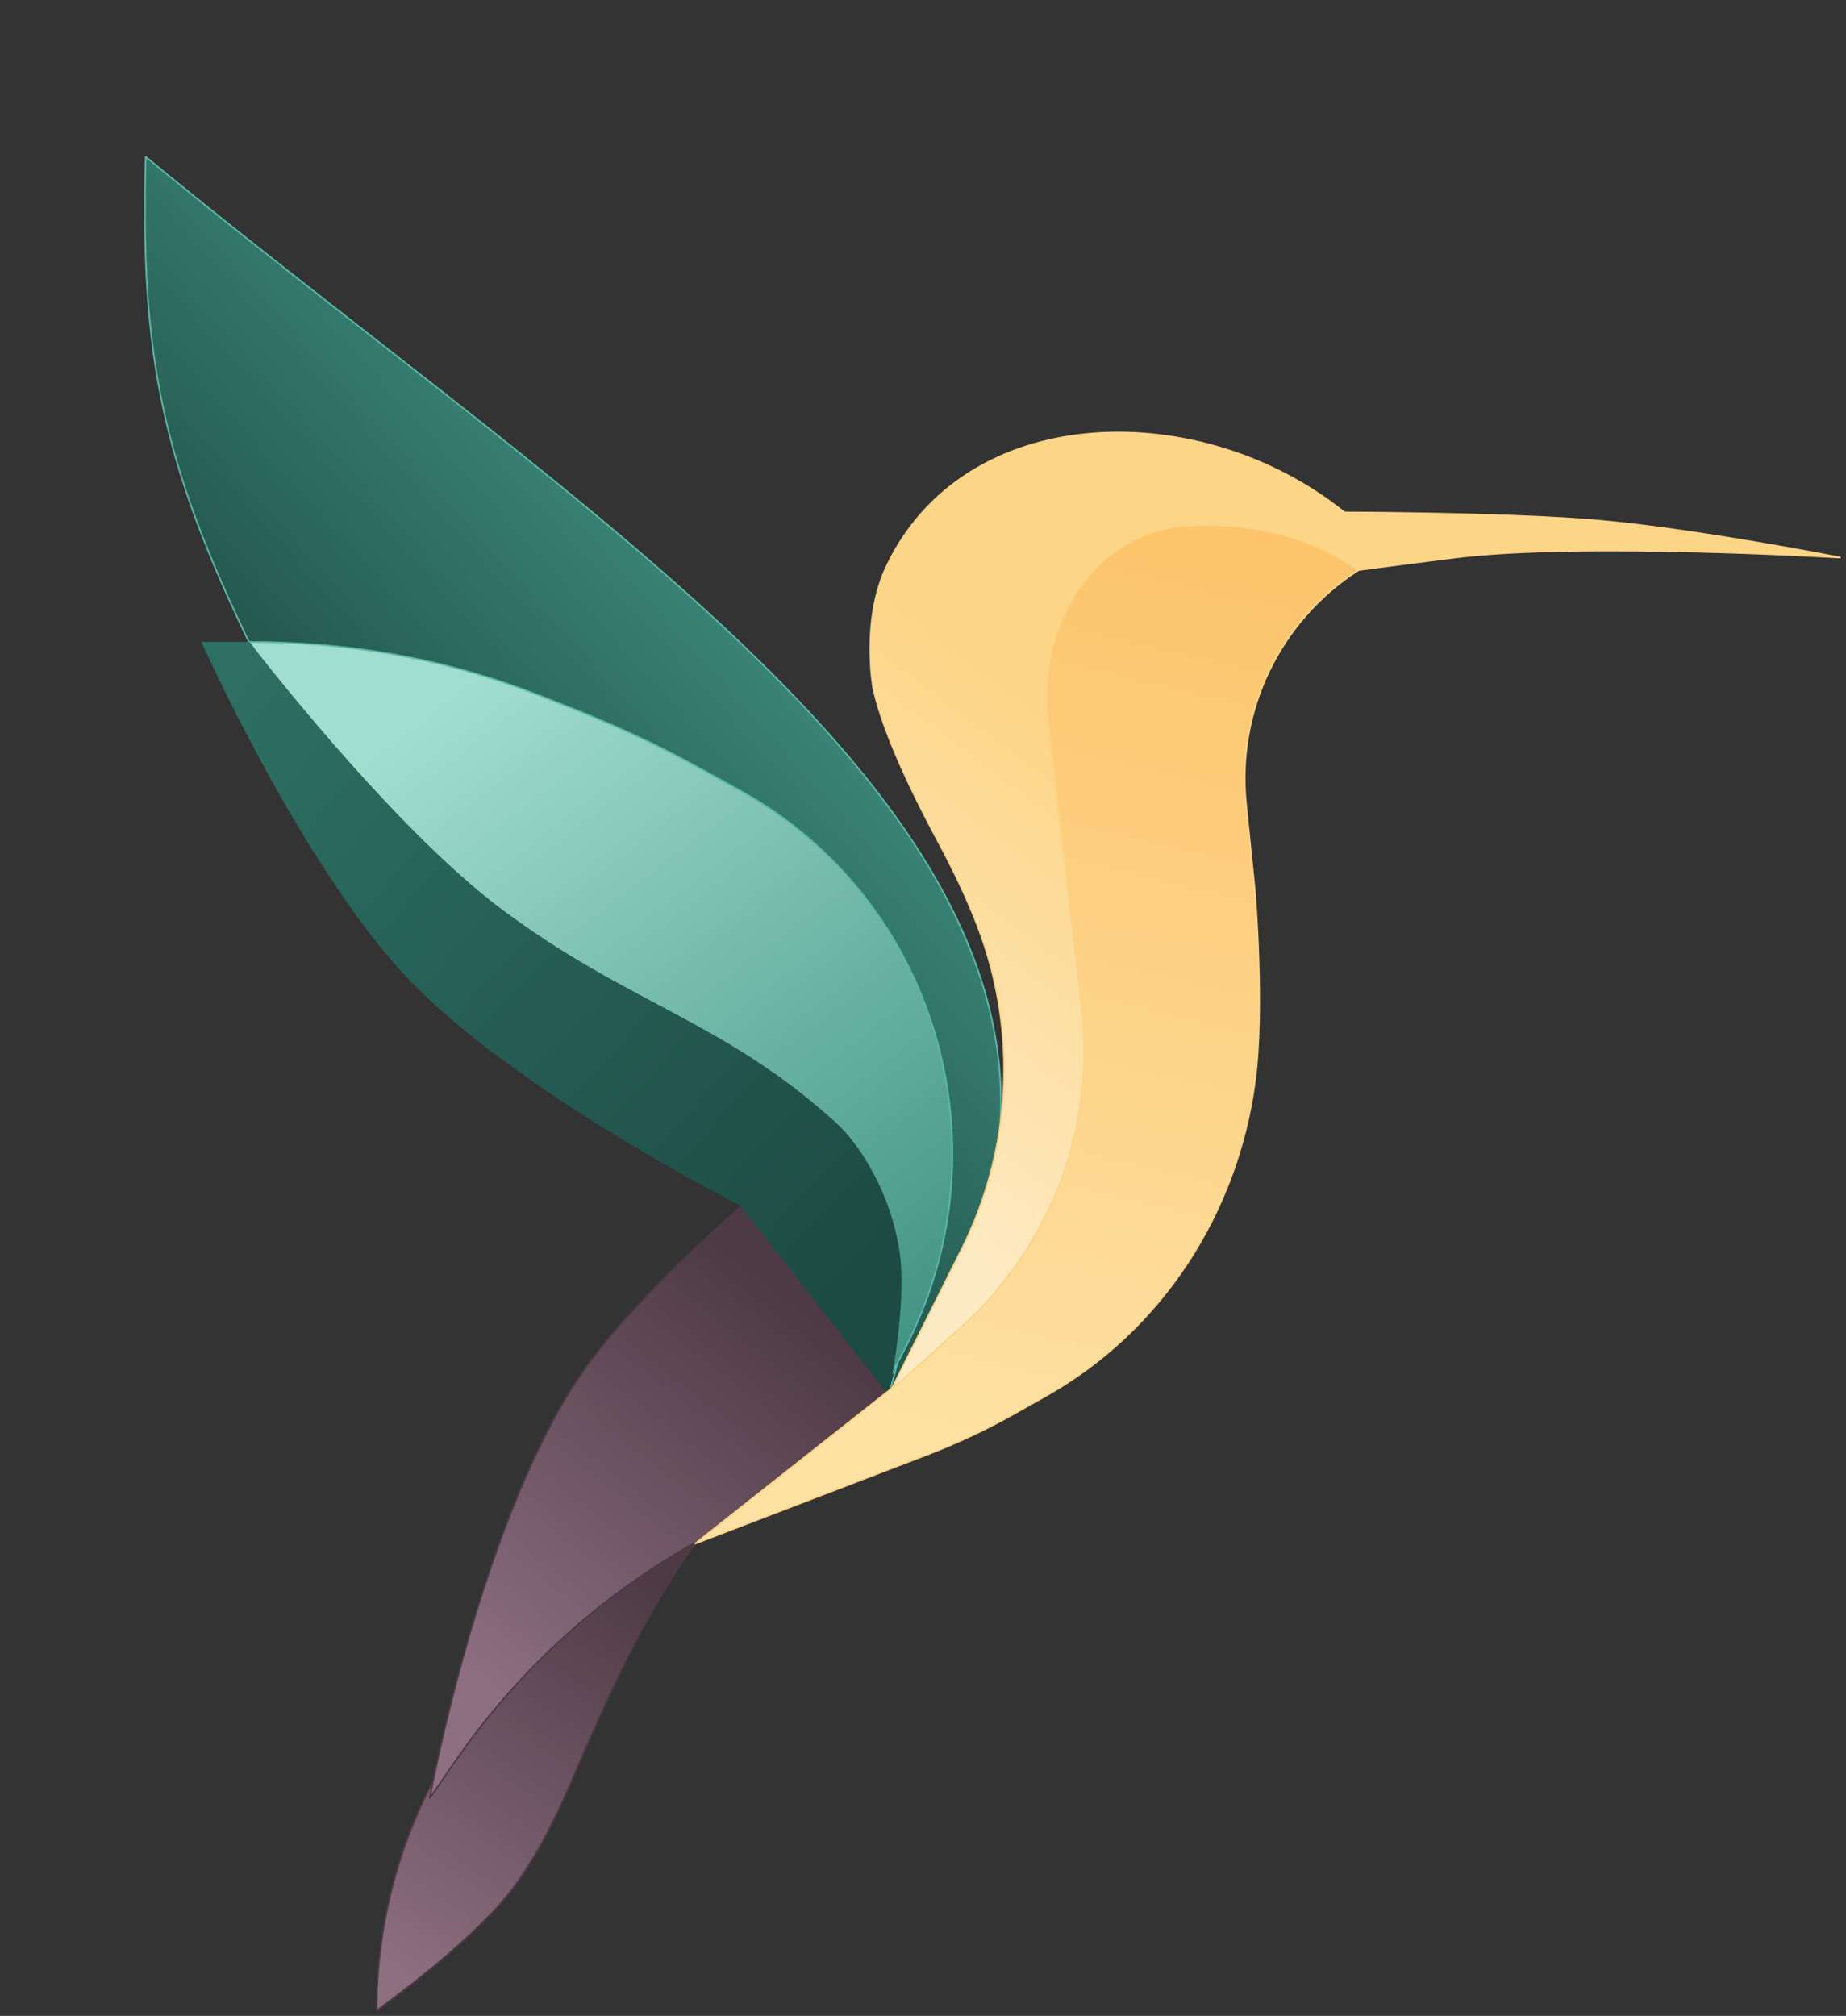 <svg width="348" height="380" viewBox="0 0 348 380" fill="none" xmlns="http://www.w3.org/2000/svg">
<rect x="0" y="0" width="348" height="380" fill="#333333" stroke="none"/>
<path d="M167.499 263C235.998 172.158 124.749 109.648 27.47 29.559C26.495 66.357 30.206 86.758 47.688 122.567C169.177 150.414 184.518 205.583 167.499 263Z" fill="url(#paint0_linear_468_14293)"/>
<path d="M27.47 29.559L27.565 29.444C27.521 29.407 27.46 29.399 27.407 29.423C27.355 29.447 27.321 29.498 27.32 29.556L27.47 29.559ZM167.499 263L167.356 262.957L167.619 263.09L167.499 263ZM47.688 122.567L47.554 122.633C47.574 122.674 47.611 122.704 47.655 122.714L47.688 122.567ZM27.47 29.559L27.374 29.675C51.692 49.696 76.897 68.629 99.928 87.164C122.966 105.706 143.842 123.859 159.537 142.345C175.233 160.83 185.737 179.636 188.049 199.481C190.36 219.321 184.487 240.223 167.38 262.91L167.499 263L167.619 263.09C184.762 240.356 190.669 219.379 188.347 199.446C186.025 179.519 175.48 160.658 159.766 142.15C144.051 123.642 123.156 105.474 100.116 86.931C77.069 68.382 51.887 49.468 27.565 29.444L27.47 29.559ZM27.47 29.559L27.32 29.556C26.832 47.96 27.516 62.273 30.511 76.465C33.506 90.658 38.809 104.723 47.554 122.633L47.688 122.567L47.823 122.502C39.085 104.603 33.792 90.563 30.805 76.403C27.817 62.243 27.133 47.957 27.62 29.564L27.47 29.559ZM47.688 122.567L47.655 122.714C108.385 136.634 142.548 157.375 159.411 181.78C176.269 206.178 175.858 234.271 167.356 262.957L167.499 263L167.643 263.043C176.159 234.311 176.587 206.112 159.657 181.609C142.732 157.114 108.481 136.348 47.722 122.421L47.688 122.567Z" fill="#5AB9A6"/>
<path d="M166.5 262L170.275 254.839C190.254 216.932 176.987 169.755 139.5 149C128.947 143.157 123.5 140 111.5 135C108.038 133.558 103.843 131.917 99.531 130.28C82.771 123.916 64.928 121 47 121L55.801 133.814C67.877 151.397 82.912 167.037 101.5 177.5C112.273 183.564 117.436 187.465 128.5 193C150.028 203.77 166.413 223.706 166.468 247.778L166.5 262Z" fill="url(#paint1_linear_468_14293)" stroke="#5AB9A6" stroke-width="0.3"/>
<path d="M71 378.983C71 378.983 87.69 367.168 95.793 357.108C100.374 351.42 104.392 343.586 107.62 336.033C114.284 320.44 121.161 304.795 131 290.983C131 290.983 122.536 295.345 117.612 298.441C112.652 301.56 109.769 303.204 105.215 306.893C98.504 312.33 89.843 322.803 89.843 322.803C77.617 338.932 71 358.744 71 378.983Z" fill="url(#paint2_linear_468_14293)" stroke="#4D3A45" stroke-width="0.3" stroke-linejoin="round"/>
<path d="M168 262.177L141.347 226C141.347 226 120.265 243.86 110.168 258.142C90.783 285.56 81 339 81 339L85.653 332.232C97.801 314.562 113.955 300.016 132.798 289.782C132.798 289.782 146.199 281.22 153.919 275.218C160.552 270.061 168 262.177 168 262.177Z" fill="url(#paint3_linear_468_14293)" stroke="#4D3A45" stroke-width="0.3"/>
<path d="M46.998 120.983H37.953C37.953 120.983 56.878 163.396 76.979 184.533C97.327 205.928 139.521 227.23 139.521 227.23L167.498 263C167.498 263 171.146 245.852 169.542 235.67C167.837 224.854 162.234 215.811 157.447 211.488C136.269 192.358 118.768 189.397 94.752 171.524C73.633 155.807 46.998 120.983 46.998 120.983Z" fill="url(#paint4_linear_468_14293)"/>
<path d="M181.276 235.5L167.498 263L175.44 258.51C200.678 244.241 216.282 217.492 216.282 188.5C202.809 164.623 206.705 134.72 225.845 115.092L229.715 111.124C229.715 111.124 250.382 108.1 274.149 105.109C297.915 102.119 346.999 105.109 346.999 105.109C346.999 105.109 319.423 99.698 301.015 98.109C284.334 96.669 253.482 96.589 253.482 96.589L251.884 95.378C224.782 74.839 181.905 75.969 167.198 106.629C162.273 116.899 164.615 129.684 164.615 129.684C166.512 138.408 172.444 150.425 176.659 158.265C179.547 163.638 182.235 169.124 184.394 174.829C191.876 194.6 190.745 216.6 181.276 235.5Z" fill="url(#paint5_linear_468_14293)" stroke="#FDD387" stroke-width="0.3" stroke-linejoin="bevel"/>
<path d="M203.907 189.826L197.521 136.183C195.315 117.655 206.405 99.54 225.058 99.035C225.903 99.012 226.755 99 227.614 99C246.04 99 256 107.539 256 107.539C241.272 117.027 233.112 133.974 234.877 151.404L236.578 168.197C236.578 168.197 238.382 190.206 236.578 203.789C233.278 228.652 219.025 250.812 197.175 263.125L191.284 266.445C185.964 269.443 180.431 272.045 174.729 274.232L131 291L170.345 259.936L181.257 250.102C198.149 234.881 206.595 212.405 203.907 189.826Z" fill="url(#paint6_linear_468_14293)" stroke="#FDD387" stroke-width="0.3"/>
<defs>
<linearGradient id="paint0_linear_468_14293" x1="76.606" y1="7.36" x2="-12.933" y2="88.221" gradientUnits="userSpaceOnUse">
<stop stop-color="#429485"/>
<stop offset="1" stop-color="#1D4A43"/>
</linearGradient>
<linearGradient id="paint1_linear_468_14293" x1="81.107" y1="134.31" x2="172.395" y2="253.661" gradientUnits="userSpaceOnUse">
<stop stop-color="#A2DECF"/>
<stop offset="1" stop-color="#429485"/>
</linearGradient>
<linearGradient id="paint2_linear_468_14293" x1="123.066" y1="297.447" x2="73.794" y2="372.401" gradientUnits="userSpaceOnUse">
<stop stop-color="#4D3A45"/>
<stop offset="1" stop-color="#8E6F80"/>
</linearGradient>
<linearGradient id="paint3_linear_468_14293" x1="148.387" y1="244.582" x2="90.65" y2="318.483" gradientUnits="userSpaceOnUse">
<stop stop-color="#4D3A45"/>
<stop offset="1" stop-color="#8E6F80"/>
</linearGradient>
<linearGradient id="paint4_linear_468_14293" x1="45.236" y1="128.379" x2="165.225" y2="240.068" gradientUnits="userSpaceOnUse">
<stop stop-color="#2D6F64"/>
<stop offset="1" stop-color="#1D4A43"/>
</linearGradient>
<linearGradient id="paint5_linear_468_14293" x1="302.048" y1="96.589" x2="188.177" y2="247.297" gradientUnits="userSpaceOnUse">
<stop stop-color="#FDD587"/>
<stop offset="0.49" stop-color="#FDD587"/>
<stop offset="1" stop-color="#FEEBC6"/>
</linearGradient>
<linearGradient id="paint6_linear_468_14293" x1="220.145" y1="101.507" x2="180.306" y2="270.329" gradientUnits="userSpaceOnUse">
<stop stop-color="#FCC46B"/>
<stop offset="1" stop-color="#FEE1A3"/>
</linearGradient>
</defs>
</svg>

